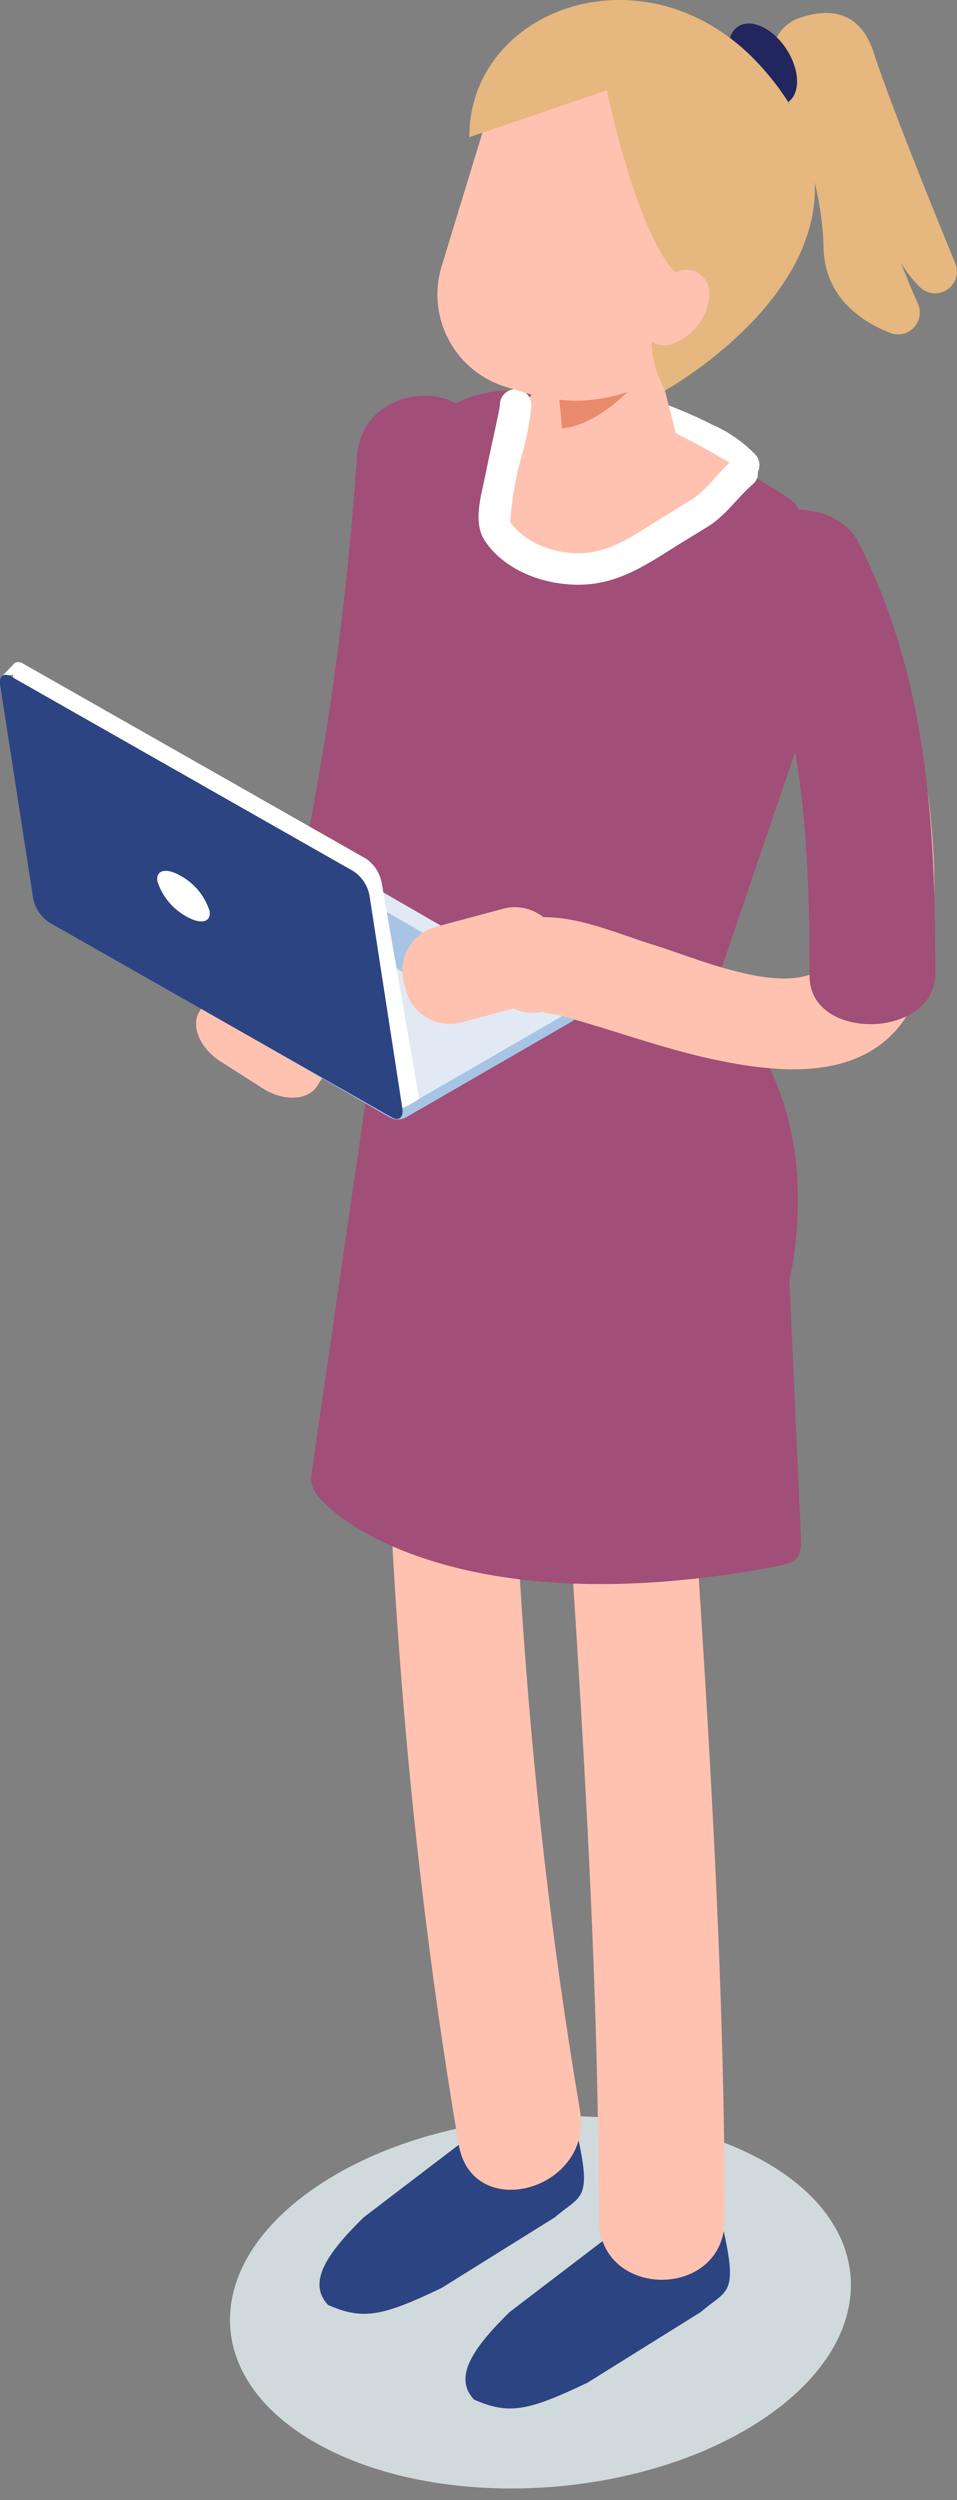 <svg xmlns="http://www.w3.org/2000/svg" xmlns:xlink="http://www.w3.org/1999/xlink" width="83.525" height="217.997" viewBox="0 0 83.525 217.997">
  <rect x="0" y="0" width="83.525" height="217.997" fill="#808080" stroke="none"/>
  <defs>
    <clipPath id="clip-path">
      <rect id="Rectangle_695" data-name="Rectangle 695" width="83.525" height="217.997" fill="none"/>
    </clipPath>
    <clipPath id="clip-path-3">
      <rect id="Rectangle_693" data-name="Rectangle 693" width="54.186" height="32.457" fill="#d0d9db"/>
    </clipPath>
  </defs>
  <g id="Group_8117" data-name="Group 8117" transform="translate(0 0)">
    <g id="Group_8116" data-name="Group 8116" transform="translate(0 0)" clip-path="url(#clip-path)">
      <g id="Group_8115" data-name="Group 8115" transform="translate(0)">
        <g id="Group_8114" data-name="Group 8114" clip-path="url(#clip-path)">
          <g id="Group_8113" data-name="Group 8113" transform="translate(20.075 184.54)" style="mix-blend-mode: multiply;isolation: isolate">
            <g id="Group_8112" data-name="Group 8112" transform="translate(0)">
              <g id="Group_8111" data-name="Group 8111" transform="translate(0)" clip-path="url(#clip-path-3)">
                <path id="Path_49092" data-name="Path 49092" d="M59.717,211.985C49.25,218.949,32.1,220.02,21.4,214.377S10.529,198.516,21,191.552s27.62-8.034,38.313-2.392,10.875,15.861.408,22.825" transform="translate(-13.263 -185.54)" fill="#d0d9db"/>
              </g>
            </g>
          </g>
          <path id="Path_49093" data-name="Path 49093" d="M.3,6.248a3.443,3.443,0,0,1,2-4.659C4.642.761,7.553.69,8.826,4.562c1.448,4.409,4.833,12.811,7.127,18.392a1.9,1.9,0,0,1-3.1,2.068,9.886,9.886,0,0,1-2.782-5.144s1.277,3.591,2.618,6.6a1.9,1.9,0,0,1-2.415,2.555c-2.734-1.08-5.758-3.253-5.824-7.584C4.367,16.123,1.913,9.821.3,6.248" transform="translate(67.419 0)" fill="#e6b77e"/>
          <path id="Path_49094" data-name="Path 49094" d="M14.885,6.97c1.193,1.83,3.083,2.711,4.223,1.969s1.1-2.828-.1-4.658S15.928,1.57,14.788,2.312s-1.1,2.828.1,4.658" transform="translate(49.629 0)" fill="#21275e"/>
          <path id="Path_49095" data-name="Path 49095" d="M41.657,70.13a6.889,6.889,0,0,0,2.185.83c1.822.255,3.786-.845,5.6-1.91a1.474,1.474,0,0,0,.46-.364,1.324,1.324,0,0,0,.1-1.164c-.656-2.225-1.713-2.17-3.245-3.451-.692-.578-1.305-1.261-1.989-1.851a20.664,20.664,0,0,0-3.512-2.287h0c-1.478-.825-6.874-3.654-7.975.392a4.175,4.175,0,0,0,.54,4.034,11.067,11.067,0,0,0,2.965,2.97,43.438,43.438,0,0,0,4.867,2.8" transform="translate(0.413 0)" fill="#ffc2b0"/>
          <path id="Path_49096" data-name="Path 49096" d="M45.425,66.227a17.059,17.059,0,0,0-1.563-3.622,5.707,5.707,0,0,0-2.673-2.2c-2.13-.849-5.679-2.059-6.858-1.24-1.519,1.055.033,2.824.982,3.912,1.887,2.164,5.069,3.686,7.643,4.648a.955.955,0,0,0,1.049-.176c.113.23-.842-.39-.747-.149.583,1.474,2.744.286,2.167-1.173" transform="translate(4.309 0)" fill="#ffc2b0"/>
          <path id="Path_49097" data-name="Path 49097" d="M37.053,65.494l2.508,2.633L34.69,73.844,31.816,70.92Z" transform="translate(12.149 0)" fill="#d0e7f4"/>
          <path id="Path_49098" data-name="Path 49098" d="M36.419,193.352l11.38-8.674,6.636-1.132c2.193,8.637,1.2,7.591-1.32,9.8l-9.9,6.167c-5.214,2.494-6.869,2.808-9.907,1.478-1.838-1.951-.1-4.49,3.114-7.642" transform="translate(-4.677 0)" fill="#2c4482"/>
          <path id="Path_49099" data-name="Path 49099" d="M23.678,201.606l11.38-8.674,6.636-1.132c2.193,8.637,1.2,7.591-1.32,9.8l-9.9,6.167c-5.214,2.494-6.869,2.808-9.907,1.478-1.838-1.951-.1-4.49,3.114-7.642" transform="translate(20.805 0)" fill="#2c4482"/>
          <path id="Path_49100" data-name="Path 49100" d="M34.906,41.578a10.431,10.431,0,0,0-3.422-2.285,32.016,32.016,0,0,0-4.082-1.7,25.1,25.1,0,0,0-8.833-1.379c-1.768.056-1.766-2.69,0-2.746a27.493,27.493,0,0,1,9.855,1.576,37.561,37.561,0,0,1,4.584,1.95,12,12,0,0,1,3.84,2.645c1.15,1.332-.784,3.283-1.942,1.942" transform="translate(29.081 0)" fill="#fff"/>
          <path id="Path_49101" data-name="Path 49101" d="M58.4,39.761a289.8,289.8,0,0,1-6.258,43.668c-1.576,6.889-12.183,4.018-10.606-2.878a269.883,269.883,0,0,0,5.878-40.746c.513-7.006,11.5-7.108,10.986-.044" transform="translate(-16.263 0)" fill="#a14e78"/>
          <path id="Path_49102" data-name="Path 49102" d="M43.861,95.226c-.423,29.96,1.147,59.3,6.154,88.83,1.172,6.915-9.413,9.887-10.594,2.92-5.174-30.512-6.983-60.784-6.546-91.75.1-7.063,11.086-7.084,10.986,0" transform="translate(0.607 0)" fill="#ffc2b0"/>
          <path id="Path_49103" data-name="Path 49103" d="M31.267,103.771c1.714,29.877,4.37,59.775,4.421,89.72.013,7.069-10.974,7.08-10.986,0-.051-29.945-2.707-59.843-4.421-89.72-.406-7.063,10.582-7.04,10.986,0" transform="translate(27.567 0)" fill="#ffc2b0"/>
          <path id="Path_49104" data-name="Path 49104" d="M50.353,107.17c-1.114,15.437-10.989,17-20.955,11.241S13.889,99.562,13.89,88.055c0,0,5.543-17.07,15.509-11.316S51.646,89.245,50.353,107.17" transform="translate(19.188 0)" fill="#a14e78"/>
          <path id="Path_49105" data-name="Path 49105" d="M16.963,43.385s-6.6,10.371-5.845,16.627c.479,3.982,3.35,8.457,3.77,9.732,3.434,10.431,1.537,13.59,1.907,16.476,0,0,2.289,9.921,26.779.544L53.858,56.546Z" transform="translate(18.609 0)" fill="#a14e78"/>
          <path id="Path_49106" data-name="Path 49106" d="M48.372,63.172A3.258,3.258,0,0,0,49.5,61.143c.623-5.387,3.585-7.835-2.277-17.056-.941-1.482-13.762-8.127-23.4-9.868A10.271,10.271,0,0,0,12.648,40.33a53.831,53.831,0,0,0-2.169,7.587c-.459,9.893,3.923-3.1,4.619,2.366-.023-.132-.057-.266-.076-.4,0,0,1.194,9.228,2.1,16.372.56,4.457.957,7.681.994,8.133a.458.458,0,0,1,0,.056L34.831,87.622l8.8-15.88Z" transform="translate(22.284 0)" fill="#a14e78"/>
          <path id="Path_49107" data-name="Path 49107" d="M22.41,34.078S14.056,42.7,21.3,48.819s19.583-7.552,19.583-7.552c-6.478-4.055-12.7-6.807-18.474-7.189" transform="translate(24.296 0)" fill="#ffc2b0"/>
          <path id="Path_49108" data-name="Path 49108" d="M19.534,88.054l-5.923,40.693a2.365,2.365,0,0,0,.5,1.575c2.273,3.021,13.772,10.928,38.9,6.484,2.9-.512,3.372-.649,3.363-2.552l-1.46-32.4-14.792-.148Z" transform="translate(13.543 0)" fill="#a14e78"/>
          <path id="Path_49109" data-name="Path 49109" d="M28.079,39.055,24.094,23.673l9.639,3.052,3.242,12.561c.691,2.048-6.012,7.624-8.9-.231" transform="translate(22.406 0)" fill="#ffc2b0"/>
          <path id="Path_49110" data-name="Path 49110" d="M21.986,35.265a23.2,23.2,0,0,1-.878,4.548,29.8,29.8,0,0,0-.963,5.477,1.891,1.891,0,0,0,0,.4c.017.08-.106-.249.052-.058a6.4,6.4,0,0,0,1.729,1.51,8.2,8.2,0,0,0,4.191,1.1c2.677-.008,4.706-1.5,6.883-2.852.955-.593,1.911-1.186,2.873-1.77,1.4-.847,2.267-2.271,3.484-3.334,1.326-1.158,3.277.778,1.942,1.942-1.361,1.189-2.342,2.706-3.9,3.68-.813.509-1.639,1-2.454,1.505-2.506,1.554-4.846,3.231-7.872,3.526-3.283.319-7.252-.926-9.153-3.776-1.088-1.632-.292-4.04.057-5.8.264-1.328.558-2.65.845-3.973.1-.488.212-.977.307-1.467.036-.187.075-.376.1-.564.036-.234,0,.289,0-.087a1.374,1.374,0,0,1,2.747,0" transform="translate(24.399 0)" fill="#fff"/>
          <path id="Path_49111" data-name="Path 49111" d="M30.052,34.6l-2.867-.876A8.417,8.417,0,0,1,21.61,23.242L26.063,8.663A8.418,8.418,0,0,1,36.542,3.087l2.867.876a8.42,8.42,0,0,1,5.576,10.48L40.532,29.021A8.418,8.418,0,0,1,30.052,34.6" transform="translate(16.93 0)" fill="#ffc2b0"/>
          <path id="Path_49112" data-name="Path 49112" d="M28.759,34.852a13.268,13.268,0,0,0,5.946-.688s-2.718,2.9-5.709,3.2Z" transform="translate(20.061 0)" fill="#ea8a6c"/>
          <path id="Path_49113" data-name="Path 49113" d="M24.408,7.883s2.507,12.194,5.965,15.887l-1.136,2.211a8.237,8.237,0,0,0-.186,7.137l.424.942S52.173,21.5,37.794,5.721C28.064-4.956,12.395.57,12.4,11.967Z" transform="translate(28.557 0)" fill="#e6b77e"/>
          <path id="Path_49114" data-name="Path 49114" d="M24.6,29.878a2.01,2.01,0,0,1-2.971-1.928,4.824,4.824,0,0,1,2.945-4.18A2.01,2.01,0,0,1,27.54,25.7a4.825,4.825,0,0,1-2.945,4.18" transform="translate(34.361 0)" fill="#ffc2b0"/>
          <path id="Path_49115" data-name="Path 49115" d="M57.109,92.552,60.8,94.907c1.8,1.15,3.937,1.063,4.74-.194l.562-.88c.8-1.258-.015-3.229-1.821-4.38L60.59,87.1c-1.8-1.15-3.937-1.063-4.74.193l-.562.881c-.8,1.258.015,3.229,1.821,4.38" transform="translate(-37.867 0)" fill="#ffc2b0"/>
          <path id="Path_49116" data-name="Path 49116" d="M79.78,88.647l-.007-.9-1.156.447-.247-.571L49.432,70.918a1.526,1.526,0,0,0-1.366.056L35.607,78.168v-.2l-2.3.926v.954h.016a.449.449,0,0,0,.219.247L63.652,97.48a1.521,1.521,0,0,0,1.365-.057l14.43-8.331a.558.558,0,0,0,.332-.445Z" transform="translate(-29.558 0)" fill="#a8c4e5"/>
          <path id="Path_49117" data-name="Path 49117" d="M63.668,96.53,33.555,79.144c-.348-.2-.305-.556.1-.788l14.429-8.331a1.525,1.525,0,0,1,1.367-.057L79.561,87.354c.349.2.306.556-.1.788l-14.43,8.331a1.523,1.523,0,0,1-1.366.057" transform="translate(-29.592 0)" fill="#e1eaf4"/>
          <path id="Path_49118" data-name="Path 49118" d="M50.832,85.332l-7.288-4.208c-.084-.048-.073-.134.024-.19l3.492-2.017a.369.369,0,0,1,.331-.013l7.287,4.207c.085.049.074.135-.023.191l-3.492,2.016a.37.37,0,0,1-.331.014" transform="translate(-14.698 0)" fill="#a8c4e5"/>
          <path id="Path_49119" data-name="Path 49119" d="M80.042,76.964a3.265,3.265,0,0,0-1.387-2.1l-29.9-16.992a.747.747,0,0,0-.661-.1h0l0,0a.43.43,0,0,0-.155.12l-.99,1.039.9-.08,2.842,18.373a3.27,3.27,0,0,0,1.387,2.1L80.344,95.387l.913,1.026.114.252c.571.124,1.941-.848,1.941-.848Z" transform="translate(-46.733 0)" fill="#fff"/>
          <path id="Path_49120" data-name="Path 49120" d="M82.561,97.421,52.664,80.43a3.27,3.27,0,0,1-1.387-2.1L48.4,59.758c-.122-.792.3-1.138.943-.773l29.9,16.991a3.268,3.268,0,0,1,1.387,2.1L83.5,96.648c.123.793-.3,1.139-.943.773" transform="translate(-48.383 0)" fill="#2c4482"/>
          <path id="Path_49121" data-name="Path 49121" d="M69.785,79.437c.153.987-.743,1.208-2,.493a5.358,5.358,0,0,1-2.552-3.079c-.153-.987.742-1.208,2-.494a5.357,5.357,0,0,1,2.552,3.08" transform="translate(-51.494 0)" fill="#fff"/>
          <path id="Path_49122" data-name="Path 49122" d="M32.742,48.253c3.07,7.088,7.087,14.386,7.907,22.186.6,5.7,1.121,14.985-3.032,19.5-3.951,4.295-10.542,3.55-15.681,2.475-3.177-.666-6.269-1.674-9.365-2.634-1.36-.422-2.723-.825-4.091-1.218-.573-.165-2.042-.221-1.377-.39-5.141,1.307-7.335-6.638-2.19-7.945,3.8-.966,8.153,1.1,11.716,2.193,3.537,1.087,10.273,4.061,13.908,2.425,3.027-1.363,2.279-10.392,1.96-13.508-.676-6.6-4.279-12.944-6.87-18.924-2.086-4.816,5.011-9.017,7.115-4.159" transform="translate(40.492 0)" fill="#ffc2b0"/>
          <path id="Path_49123" data-name="Path 49123" d="M12.861,47.347c6.027,11.911,6.678,24.762,6.681,37.521,0,5.751-10.983,6.007-10.984.237,0-12.039-.548-23.91-6.237-35.152-2.686-5.308,7.88-7.863,10.54-2.606" transform="translate(62.096 0)" fill="#a14e78"/>
          <path id="Path_49124" data-name="Path 49124" d="M34.763,86.371l-.192-.713a3.959,3.959,0,0,1,2.79-4.837l5.894-1.581a3.959,3.959,0,0,1,4.835,2.788l.191.713a3.958,3.958,0,0,1-2.789,4.837L39.6,89.159a3.959,3.959,0,0,1-4.835-2.788" transform="translate(0.673 0)" fill="#ffc2b0"/>
        </g>
      </g>
    </g>
  </g>
</svg>
